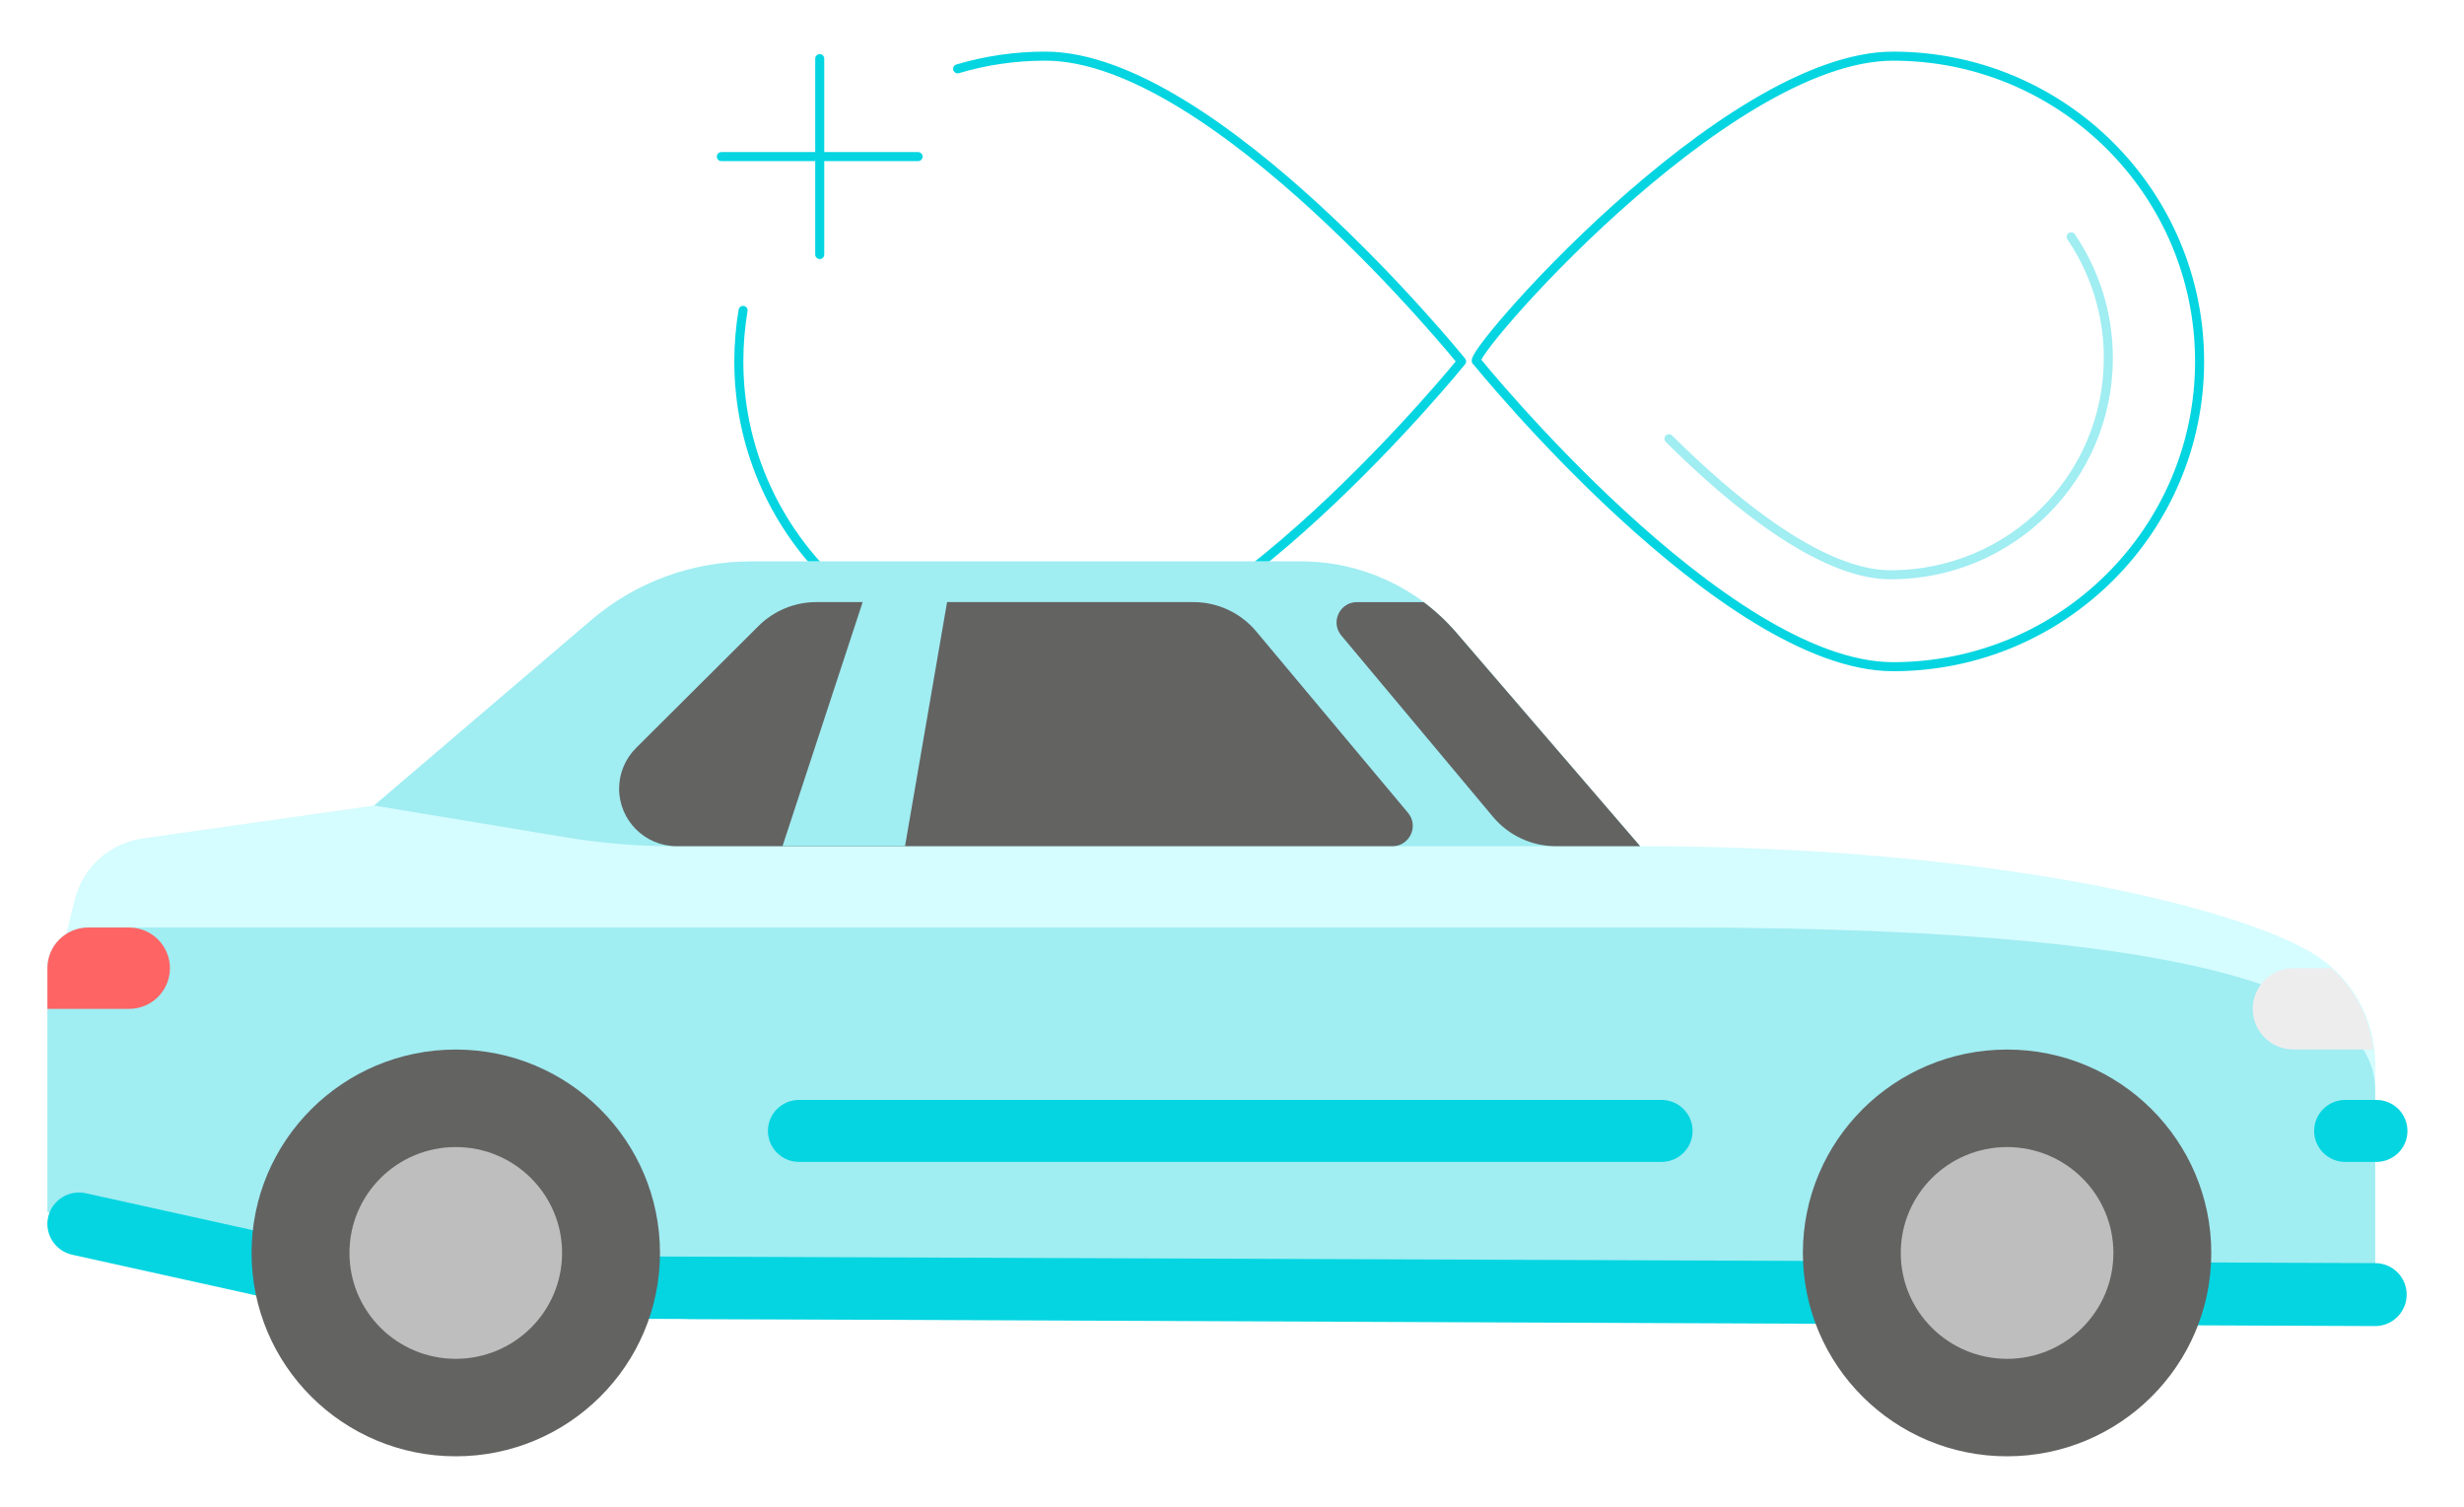 <svg width="260" height="159" viewBox="0 0 260 159" fill="none" xmlns="http://www.w3.org/2000/svg">
<g filter="url(#filter0_d)">
<path d="M100.05 5.262C102.98 4.388 106.085 3.923 109.302 3.923C127.161 3.923 153.227 36.135 153.227 36.135C153.227 36.135 127.161 68.346 109.302 68.346C91.442 68.346 76.961 53.923 76.961 36.135C76.961 34.3 77.116 32.504 77.409 30.754" stroke="#04D5E1" stroke-width="0.954" stroke-linecap="round" stroke-linejoin="round"/>
<path fill-rule="evenodd" clip-rule="evenodd" d="M231.1 36.136C231.1 53.925 216.62 68.348 198.76 68.348C180.9 68.348 154.835 36.136 154.835 36.136C153.225 36.136 180.9 3.925 198.76 3.925C216.62 3.925 231.1 18.344 231.1 36.136Z" stroke="#04D5E1" stroke-width="0.954" stroke-linecap="round" stroke-linejoin="round"/>
<path fill-rule="evenodd" clip-rule="evenodd" d="M243.102 98.636C234.985 93.655 208.803 87.29 172.065 87.29L152.657 64.74C148.563 59.982 142.59 57.244 136.299 57.244H78.206C72.032 57.244 66.066 59.444 61.378 63.444L38.475 82.998L14.051 86.471C10.579 86.967 7.756 89.502 6.907 92.886L4.003 104.459L68.641 134.502H249.632V110.24C249.632 105.49 247.156 101.121 243.102 98.636Z" fill="#D5FCFE"/>
<path fill-rule="evenodd" clip-rule="evenodd" d="M249.631 113.04C249.631 104.456 236.703 95.871 176.374 95.871H8.312C5.933 95.871 4.002 97.794 4.002 100.163V125.917L71.664 137.21L249.631 137.052V113.04Z" fill="#A0EDF2"/>
<path fill-rule="evenodd" clip-rule="evenodd" d="M249.618 131.283L37.708 130.472L8.059 123.91C6.275 123.518 4.48 124.637 4.078 126.429C3.684 128.222 4.816 129.995 6.611 130.395L36.616 137.033C36.855 137.087 36.372 137.033 36.616 137.033L249.618 137.925C251.46 137.925 252.951 136.437 252.951 134.602C252.951 132.768 251.46 131.283 249.618 131.283Z" fill="#04D5E1"/>
<path fill-rule="evenodd" clip-rule="evenodd" d="M210.786 108.747C222.687 108.747 232.333 118.355 232.333 130.209C232.333 142.059 222.687 151.667 210.786 151.667C198.885 151.667 189.239 142.059 189.239 130.209C189.239 118.355 198.885 108.747 210.786 108.747Z" fill="#636362"/>
<path fill-rule="evenodd" clip-rule="evenodd" d="M47.093 108.747C58.994 108.747 68.64 118.355 68.64 130.209C68.64 142.059 58.994 151.667 47.093 151.667C35.191 151.667 25.545 142.059 25.545 130.209C25.545 118.355 35.191 108.747 47.093 108.747Z" fill="#636362"/>
<path fill-rule="evenodd" clip-rule="evenodd" d="M47.093 119.035C53.287 119.035 58.311 124.039 58.311 130.208C58.311 136.377 53.287 141.381 47.093 141.381C40.899 141.381 35.875 136.377 35.875 130.208C35.875 124.039 40.899 119.035 47.093 119.035Z" fill="#BEBEBE"/>
<path fill-rule="evenodd" clip-rule="evenodd" d="M210.786 119.035C216.98 119.035 222.004 124.039 222.004 130.208C222.004 136.377 216.98 141.381 210.786 141.381C204.592 141.381 199.568 136.377 199.568 130.208C199.568 124.039 204.592 119.035 210.786 119.035Z" fill="#BEBEBE"/>
<path fill-rule="evenodd" clip-rule="evenodd" d="M174.32 120.601H83.315C81.5 120.601 80.033 119.136 80.033 117.332C80.033 115.528 81.5 114.063 83.315 114.063H174.32C176.131 114.063 177.602 115.528 177.602 117.332C177.602 119.14 176.131 120.601 174.32 120.601Z" fill="#04D5E1"/>
<path fill-rule="evenodd" clip-rule="evenodd" d="M249.752 120.601H246.47C244.659 120.601 243.188 119.136 243.188 117.332C243.188 115.528 244.659 114.063 246.47 114.063H249.752C251.567 114.063 253.034 115.528 253.034 117.332C253.034 119.14 251.567 120.601 249.752 120.601Z" fill="#04D5E1"/>
<path fill-rule="evenodd" clip-rule="evenodd" d="M38.476 82.996L61.379 63.442C66.067 59.442 72.033 57.246 78.207 57.246H136.3C142.587 57.246 148.565 59.981 152.658 64.739L172.066 87.288H70.036C66.24 87.288 62.449 86.973 58.703 86.354L38.476 82.996Z" fill="#A0EDF2"/>
<path fill-rule="evenodd" clip-rule="evenodd" d="M131.555 64.625C129.917 62.668 127.492 61.533 124.936 61.533H85.135C82.853 61.533 80.659 62.441 79.041 64.052L66.117 76.925C64.974 78.064 64.329 79.61 64.329 81.214C64.329 84.572 67.059 87.291 70.422 87.291H145.919C147.742 87.291 148.742 85.168 147.572 83.768L131.555 64.625Z" fill="#636362"/>
<path fill-rule="evenodd" clip-rule="evenodd" d="M94.497 87.289H81.568L90.488 60.128H99.177L94.497 87.289Z" fill="#A0EDF2"/>
<path fill-rule="evenodd" clip-rule="evenodd" d="M245.006 100.165H241.013C238.631 100.165 236.704 102.084 236.704 104.453C236.704 106.826 238.635 108.745 241.013 108.745H249.435C249.065 105.407 247.501 102.388 245.006 100.165Z" fill="#EDEDEE"/>
<path fill-rule="evenodd" clip-rule="evenodd" d="M152.657 64.738C151.622 63.538 150.471 62.465 149.22 61.534H142.192C140.362 61.534 139.366 63.657 140.536 65.057L156.553 84.204C158.191 86.157 160.616 87.288 163.172 87.288H172.065L152.657 64.738Z" fill="#636362"/>
<path fill-rule="evenodd" clip-rule="evenodd" d="M4.003 100.165V104.453H12.622C15.001 104.453 16.931 102.534 16.931 100.165C16.931 97.795 15.001 95.872 12.622 95.872H8.312C5.934 95.872 4.003 97.795 4.003 100.165Z" fill="#FF6464"/>
<path d="M217.547 22.994C220.023 26.644 221.471 31.044 221.471 35.779C221.471 48.409 211.187 58.651 198.506 58.651C191.076 58.651 181.643 50.798 175.109 44.294" stroke="#A0EDF2" stroke-width="0.954" stroke-linecap="round" stroke-linejoin="round"/>
<path d="M75.119 14.524H95.875" stroke="#04D5E1" stroke-width="0.954" stroke-linecap="round" stroke-linejoin="round"/>
<path d="M85.497 24.86V4.187" stroke="#04D5E1" stroke-width="0.954" stroke-linecap="round" stroke-linejoin="round"/>
</g>
<defs>
<filter id="filter0_d" x="0" y="-1" width="261" height="160" filterUnits="userSpaceOnUse" color-interpolation-filters="sRGB">
<feFlood flood-opacity="0" result="BackgroundImageFix"/>
<feColorMatrix in="SourceAlpha" type="matrix" values="0 0 0 0 0 0 0 0 0 0 0 0 0 0 0 0 0 0 127 0"/>
<feOffset dx="1" dy="2"/>
<feGaussianBlur stdDeviation="2.5"/>
<feColorMatrix type="matrix" values="0 0 0 0 0 0 0 0 0 0 0 0 0 0 0 0 0 0 0.2 0"/>
<feBlend mode="normal" in2="BackgroundImageFix" result="effect1_dropShadow"/>
<feBlend mode="normal" in="SourceGraphic" in2="effect1_dropShadow" result="shape"/>
</filter>
</defs>
</svg>

